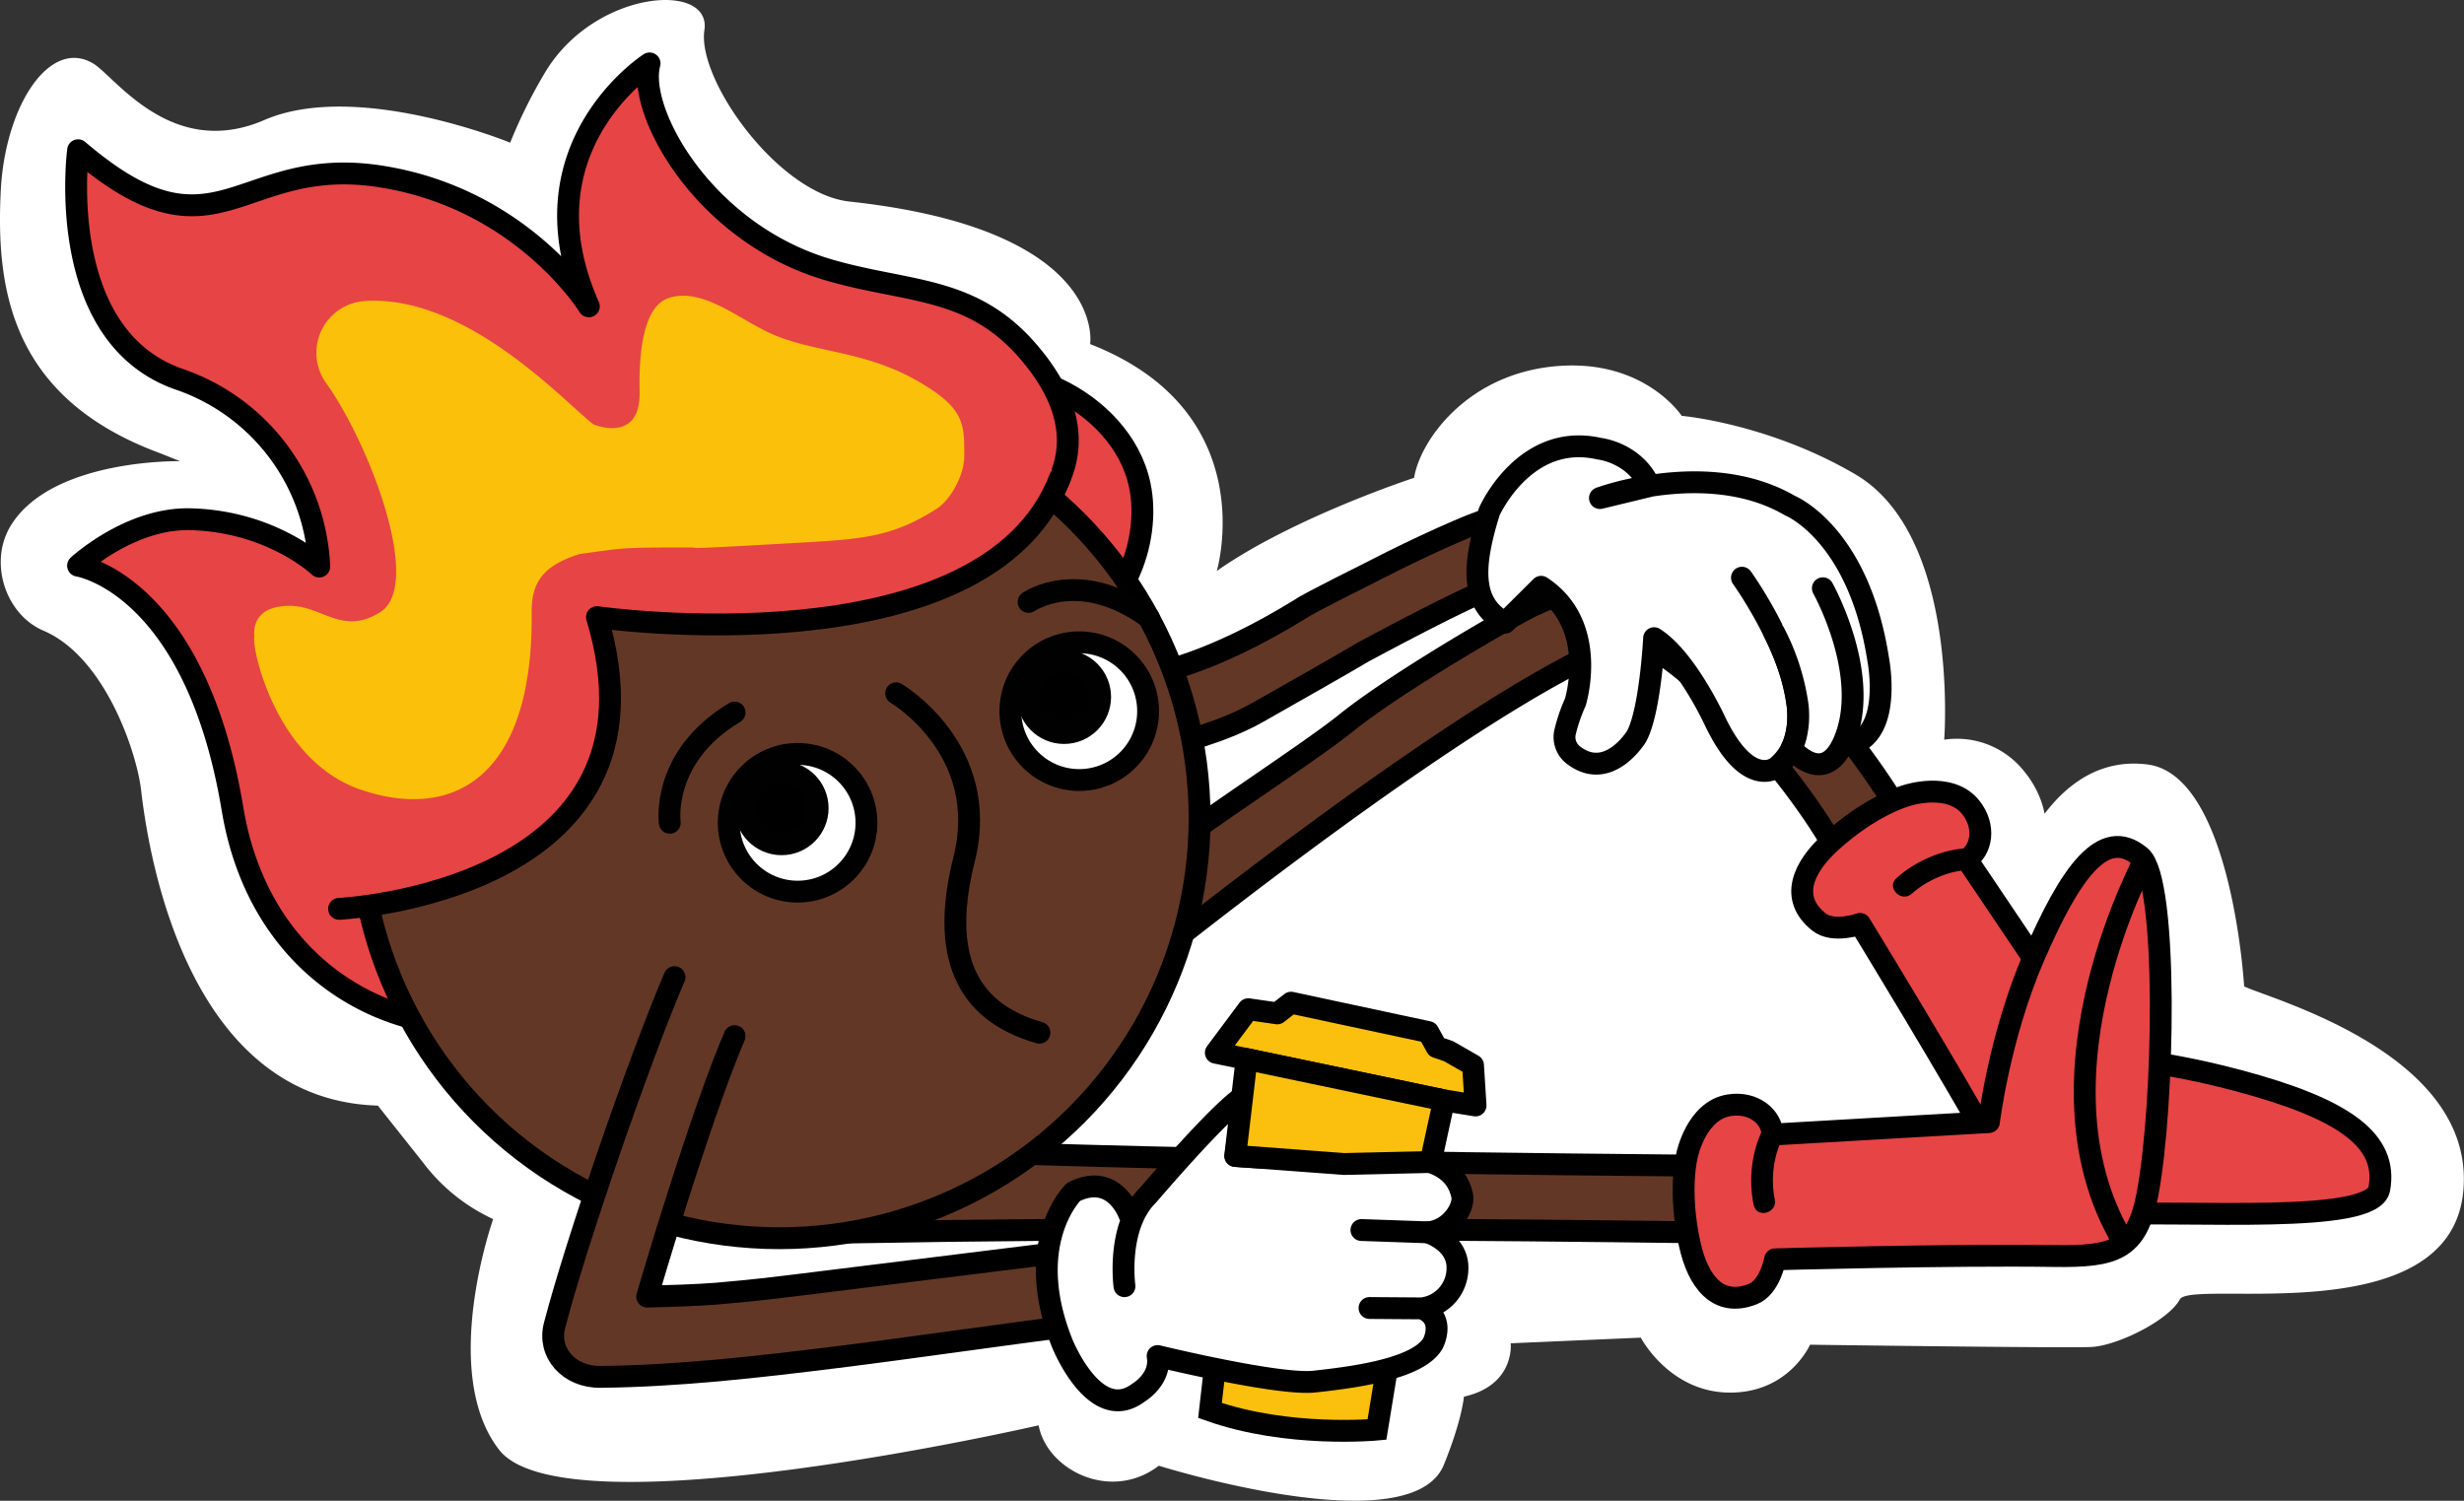 <?xml version="1.0" encoding="UTF-8"?> <svg xmlns="http://www.w3.org/2000/svg" viewBox="0 0 902.03 549.41"><rect x="0" y="0" width="902.03" height="549.41" fill="#333333" stroke="none"/> <defs> <style>.cls-1,.cls-10,.cls-6,.cls-9{fill:#fff;}.cls-2,.cls-5{fill:#633726;}.cls-10,.cls-12,.cls-13,.cls-2,.cls-3,.cls-5{stroke:#000;}.cls-10,.cls-11,.cls-12,.cls-13,.cls-2,.cls-8,.cls-9{stroke-linecap:round;}.cls-10,.cls-11,.cls-12,.cls-13,.cls-2,.cls-3,.cls-6,.cls-7,.cls-8,.cls-9{stroke-linejoin:round;}.cls-10,.cls-11,.cls-12,.cls-13,.cls-2,.cls-3,.cls-4,.cls-5,.cls-6,.cls-7,.cls-8,.cls-9{stroke-width:8px;}.cls-14,.cls-3{fill:#e74445;}.cls-11,.cls-12,.cls-4{fill:#fbc00d;}.cls-11,.cls-4,.cls-6,.cls-7,.cls-8,.cls-9{stroke:#010101;}.cls-4,.cls-5{stroke-miterlimit:10;}.cls-13,.cls-8{fill:none;}.cls-15{fill:#fbc009;}</style> </defs> <g id="Слой_2" data-name="Слой 2"> <g id="Слой_1-2" data-name="Слой 1"> <path class="cls-1" d="M178.71,445.43l1.82.91s-19.83,56,2.17,84.41c24,31,197.53-8.94,197.53-8.94,3,16.33,26.39,28.23,44,14.79,0,0,92.41,29.08,104.36-.38,6.68-16.47,7.33-24.9,7.33-24.9,18.84-4.24,17.12-19.54,17.12-19.54l47.63-2.07s10.34,19.82,32.17,20.12c22,.31,29.78-17.53,29.78-17.53s93.31,1.28,102.89.84,28.31-9.7,32.48-17.42,99.4,12.76,103.82-40.06c4.2-50.11-70.9-69.93-80.27-74.55,0,0-4.49-77.36-35.41-81.24-40.41-5.08-54,53.25-54,53.25L748,312.61s5.3-15.38-7.1-30.36a31.39,31.39,0,0,0-29.16-11.45s5.83-74.66-32.51-97.14c-31.89-18.69-63.59-21.42-63.59-21.42S602.48,132,571.38,133.93c-33.92,2.12-51.54,27.38-53.7,41,0,0-44.38,14.51-72.23,34.1,0,0,17.29-58.22-46.37-83.06,0,0,6.68-41.92-88.08-52.18-26.13-2.83-55.88-44.7-53.13-62.74S217.41-3.73,199.43,26.72a183.46,183.46,0,0,0-12.66,25.51s-56-23-90-8.29-54.73-16-62.66-20.7C18.19,13.75,1.87,38.71.28,69.78-1.54,105.91,4,145.88,58.81,166l7.1,2.84s-46.51-1-61.79,23.3c-8.49,13.51-2.19,32.77,11.79,38.75,22.59,9.65,34.15,44.65,35.74,58.31,2.07,17.79,14.66,113.43,86.68,115.56l16.4,20.66A67.53,67.53,0,0,0,178.71,445.43Z"></path> <path class="cls-2" d="M405.74,363.48s109-89.19,172.18-121.39c3.87-2.47,10.47-2.66,14.73-.42,0,0,12.55-4.08,12.59-4.06,14.68,8,50.93,42.59,70.26,79.82,0,0,16.8-.46,24-13,0,0-46.18-85.87-104.44-88.8a36.09,36.09,0,0,0-16.41-.15,92,92,0,0,0-23.25,9.32c-15.53,8.57-47.4,27.57-62.76,40-16.5,13.3-73.52,49.39-84.22,61.66Z"></path> <path class="cls-3" d="M698,291.24s-12.87,3.39-28,17.24c-9.81,9-15.07,20.23-4.19,29,5.36,4.31,15.13.76,15.13.76s33.24,54.28,51.86,87.83c10.82,19.49,15.94,19.65,36.51,18.58,32.73-1.71,99.31,3.82,101.72-9.4,3.24-17.71-12.79-29.32-51.88-39.71-31-8.22-50.33-8.43-50.33-8.43L720,314.61c5.62-3.46,7-12.15,1.41-19.1C713.71,286,698,291.24,698,291.24Z"></path> <path d="M720,310.58c-9.13.38-19.07,4.86-25.77,10.94-3.83,3.46,1.85,9.11,5.65,5.65,5.08-4.6,13.18-8.31,20.12-8.59C725.13,318.36,725.16,310.36,720,310.58Z"></path> <path class="cls-4" d="M508,499.46l-3.92,23.91s-32.58,3.12-61.12-7l2-17.5S482.32,509.42,508,499.46Z"></path> <path class="cls-5" d="M709.41,427.31S714,447.2,724.34,453c0,0-219.77-5.33-413.36-1.8L332,420.84S439.14,426.14,709.41,427.31Z"></path> <path class="cls-3" d="M392.05,230.21c18-4.35,29.67-31.28,25.21-52.55-6.8-32.35-50.4-49.16-66-36-16.24,13.66-8,64.61,16.9,82.45C370.34,225.66,380.57,233,392.05,230.21Z"></path> <path class="cls-5" d="M351.31,271.09l2.75,11.16c21.84,5.2-28.38,5.21,43.49-3.62,0,0,39.45-4.46,63.07-17.92,14.49-8.26,31-17.55,38.41-22,0,0,41.64-22.51,47.55-23.3-6-5.24,0-25.95,0-25.95-7.61,2-28.89,11.88-42.1,18.69-3.48,1.86-25.25,12.5-28.24,14.7-33.29,20.5-52.85,23.39-52.85,23.39-18.81,4.39-71.93,8.32-71.93,8.32L344.27,258C344.27,257.9,353.17,265.1,351.31,271.09Z"></path> <path class="cls-3" d="M348.73,209.37s73.17-29.67,26.73-81.78c-20.6-23.11-43.9-20.45-72.45-28.89-45.53-13.47-70-58.09-65.21-75.48,0,0-48,30.86-22.24,88.93,0,0-24.25-39.54-76.45-47.59S79.65,98.7,28.59,55c0,0-9,67.67,36.82,83.78a75.88,75.88,0,0,1,51.46,68.63s-17.32-16.58-47.2-17.32c-22.15-.54-41.09,17-41.09,17s42.82,6.58,56.54,89.07c14.55,87.45,111,96.17,131,56.71,90.08-178.07,39-100.16,51.29-99.58,15.22.71,87.8,113.16,110.62,105.11s-4.28-34-4.28-34Z"></path> <circle class="cls-5" cx="285.3" cy="299.46" r="153.85"></circle> <circle class="cls-6" cx="291.99" cy="301.22" r="25.21"></circle> <circle class="cls-7" cx="286.12" cy="295.87" r="13.21"></circle> <circle class="cls-6" cx="395.09" cy="260.36" r="25.21"></circle> <circle class="cls-7" cx="389.53" cy="255.15" r="13.21"></circle> <path class="cls-8" d="M245.19,301.22s-3.38-24.14,23.73-40.36"></path> <path class="cls-2" d="M246.93,357.72c-12.8,29.85-35.85,96.55-43.93,127.57-2.56,9.84,5.15,18.93,16.88,18.79,28.86-.34,57.12-3.58,86.32-7.2,28.17-3.49,60.9-8.34,89.07-11.83,9.09-1.12,12.22-8.57,9.56-15.54-3.22-8.43-11.79-11.58-21.53-10.37l-82.56,10.23c-6.67.82-13.34,1.67-20,2.43l-2.75.29-4.91.52q-5.4.54-10.81,1c-6.78.55-18.56.92-25.35,1.09,7.22-24.66,21.77-71.49,32-95.38"></path> <path class="cls-9" d="M674.36,272.86h2c16.79-3,11.24-31.28,11.24-31.28-7.11-46.3-32.29-56.46-32.29-56.46-29.93-17.47-69.6-2.78-69.6-2.78l18.21-4.4-.14-.34c-5.62-12-18.28-13.33-18.28-13.33-27.35-6.23-40.28,23-40.28,23-6.43,20.58-6.7,33.92,5.76,40.69l13.2-13.14c21.32,14,12.52,42.25,12.52,42.25a62.11,62.11,0,0,0-3.79,11.1,8.28,8.28,0,0,0,2.91,8.13c13,10.22,23.29-6.71,23.29-6.71,5.06-9.25,6.43-35.95,6.43-35.95,11.85,7.52,22.41,30.6,22.41,30.6,12.06,25,22.41,16.66,22.41,16.66,23.5-19.09-12.66-69.4-12.66-69.4"></path> <path class="cls-9" d="M667.32,215.37s17.94,32,7.78,55.93c-7.38,17.33-19.29,2.77-19.29,2.77s3.45-6.29,2.23-16.11a82.16,82.16,0,0,0-8.6-26.47"></path> <path class="cls-10" d="M411.65,470.87s-3-21.9,8.62-33.31c0,0,27.28-32,35.17-36.23l-3.18,21.89s19,1.66,28.66,0,34.38-.66,42.87,2.26c8.76,3,10.69,8.83,11.48,12.21.93,4.11-4,12.74-12.47,13.47h-.14s11.28,3.45,10.89,13.41A14.78,14.78,0,0,1,520.47,479l-19.11-.14,19.11.14c9,3.58,4.12,12.8,4.12,12.8-5.51,9.63-30.33,12.54-43.4,14s-57.4-9.35-57.4-9.35c1.46,8.43-7,13.4-7,13.4-15.92,11.95-27.92-18.05-27.92-18.05-14.79-37,4.12-55.41,4.12-55.41,15-7.56,20.5,8.43,20.5,8.43"></path> <polygon class="cls-11" points="528.64 402.85 456.37 387.72 445.09 385.4 456.97 369.47 467.59 371 472.63 367.08 522.86 377.83 525.91 383.34 530.36 384.87 539.25 389.98 540.18 404.71 528.64 402.85"></polygon> <polygon class="cls-12" points="456.37 387.72 452.19 423.16 492.01 426.14 523.73 425.41 528.64 402.85 456.37 387.72"></polygon> <line class="cls-13" x1="498.4" y1="450.31" x2="522.8" y2="451.16"></line> <path class="cls-14" d="M334.19,121.18,354,137c1.26,1,3.37,10.19,3.74,11.77l-.08-8.55c2,6.26,32.51,27.63,28.82,40.12l-26.84,27.88-55.49,17.65-47.87,2.82-35.77-2.58,2.67,34.56-8.79,28.56-28.08,26L124.13,336.8l-9-37.27,67.25-149.26,117.68-42Z"></path> <path class="cls-13" d="M124.13,332.73s124.89-6.05,94.4-106.8c0,0,142.27,20.36,169.53-51"></path> <path class="cls-15" d="M343,186.19c4.71-3,10-11.91,10-19.2,0-11.67.25-17.26-16-26.87-20.41-12.07-38.82-10.8-54.75-18-12.16-5.49-25.22-17.07-37.49-13-4.78,1.6-11.15,8.06-10.61,34.25.39,19.25-16.73,12.11-17,11.92-10.06-7.69-46-47.3-83.31-45.1a19,19,0,0,0-14.32,30.24c15.5,21.69,35.59,73.66,19.69,83.67-13.85,8.72-21.24-2.31-33.1-2.31-15.24,0-12.89,11.39-13,11.59-1,3.4,7.56,45.2,39.19,55.81,33.82,11.35,63-4.71,62.34-65-.12-11,4.19-17.17,17.63-21.38,17.69-2.37,14.49-2.37,41.55-2.37.46.3,2.55.33,35.55-1.57C314.69,197.43,326,197.12,343,186.19Z"></path> <path class="cls-3" d="M617.63,422.81s-3.47,12.85,1,32.9c2.89,13,10,23.14,23,18.07,6.41-2.5,8.2-12.74,8.2-12.74s63.63-1.78,102-1.21c22.28.33,30.42-2.17,34.29-22.4,6.2-32.44,7.72-115.15-2.53-123.83-13.75-11.64-26,6.68-39,36.61-12.72,29.41-16.48,60.59-16.48,60.59l-79.24,4.57c-.2-6.6-7-12.16-15.86-10.73C620.92,406.57,617.63,422.81,617.63,422.81Z"></path> <path d="M645.38,413.37c-4.22,8.17-5.28,18.94-3.37,27.84,1.08,5,8.79,2.91,7.71-2.12-1.44-6.74-.64-15.47,2.56-21.68,2.36-4.57-4.54-8.62-6.9-4Z"></path> <path class="cls-13" d="M783.4,317.91c4.56-7.49-42.75,74.88-6.35,136.23"></path> <path class="cls-8" d="M376.54,220.37s18.45-12.88,44,5.71"></path> <path class="cls-13" d="M328.06,253.83s35,20.55,24.88,60.75c-8.61,34.31,0,55.67,27.59,63.49"></path> </g> </g> </svg> 